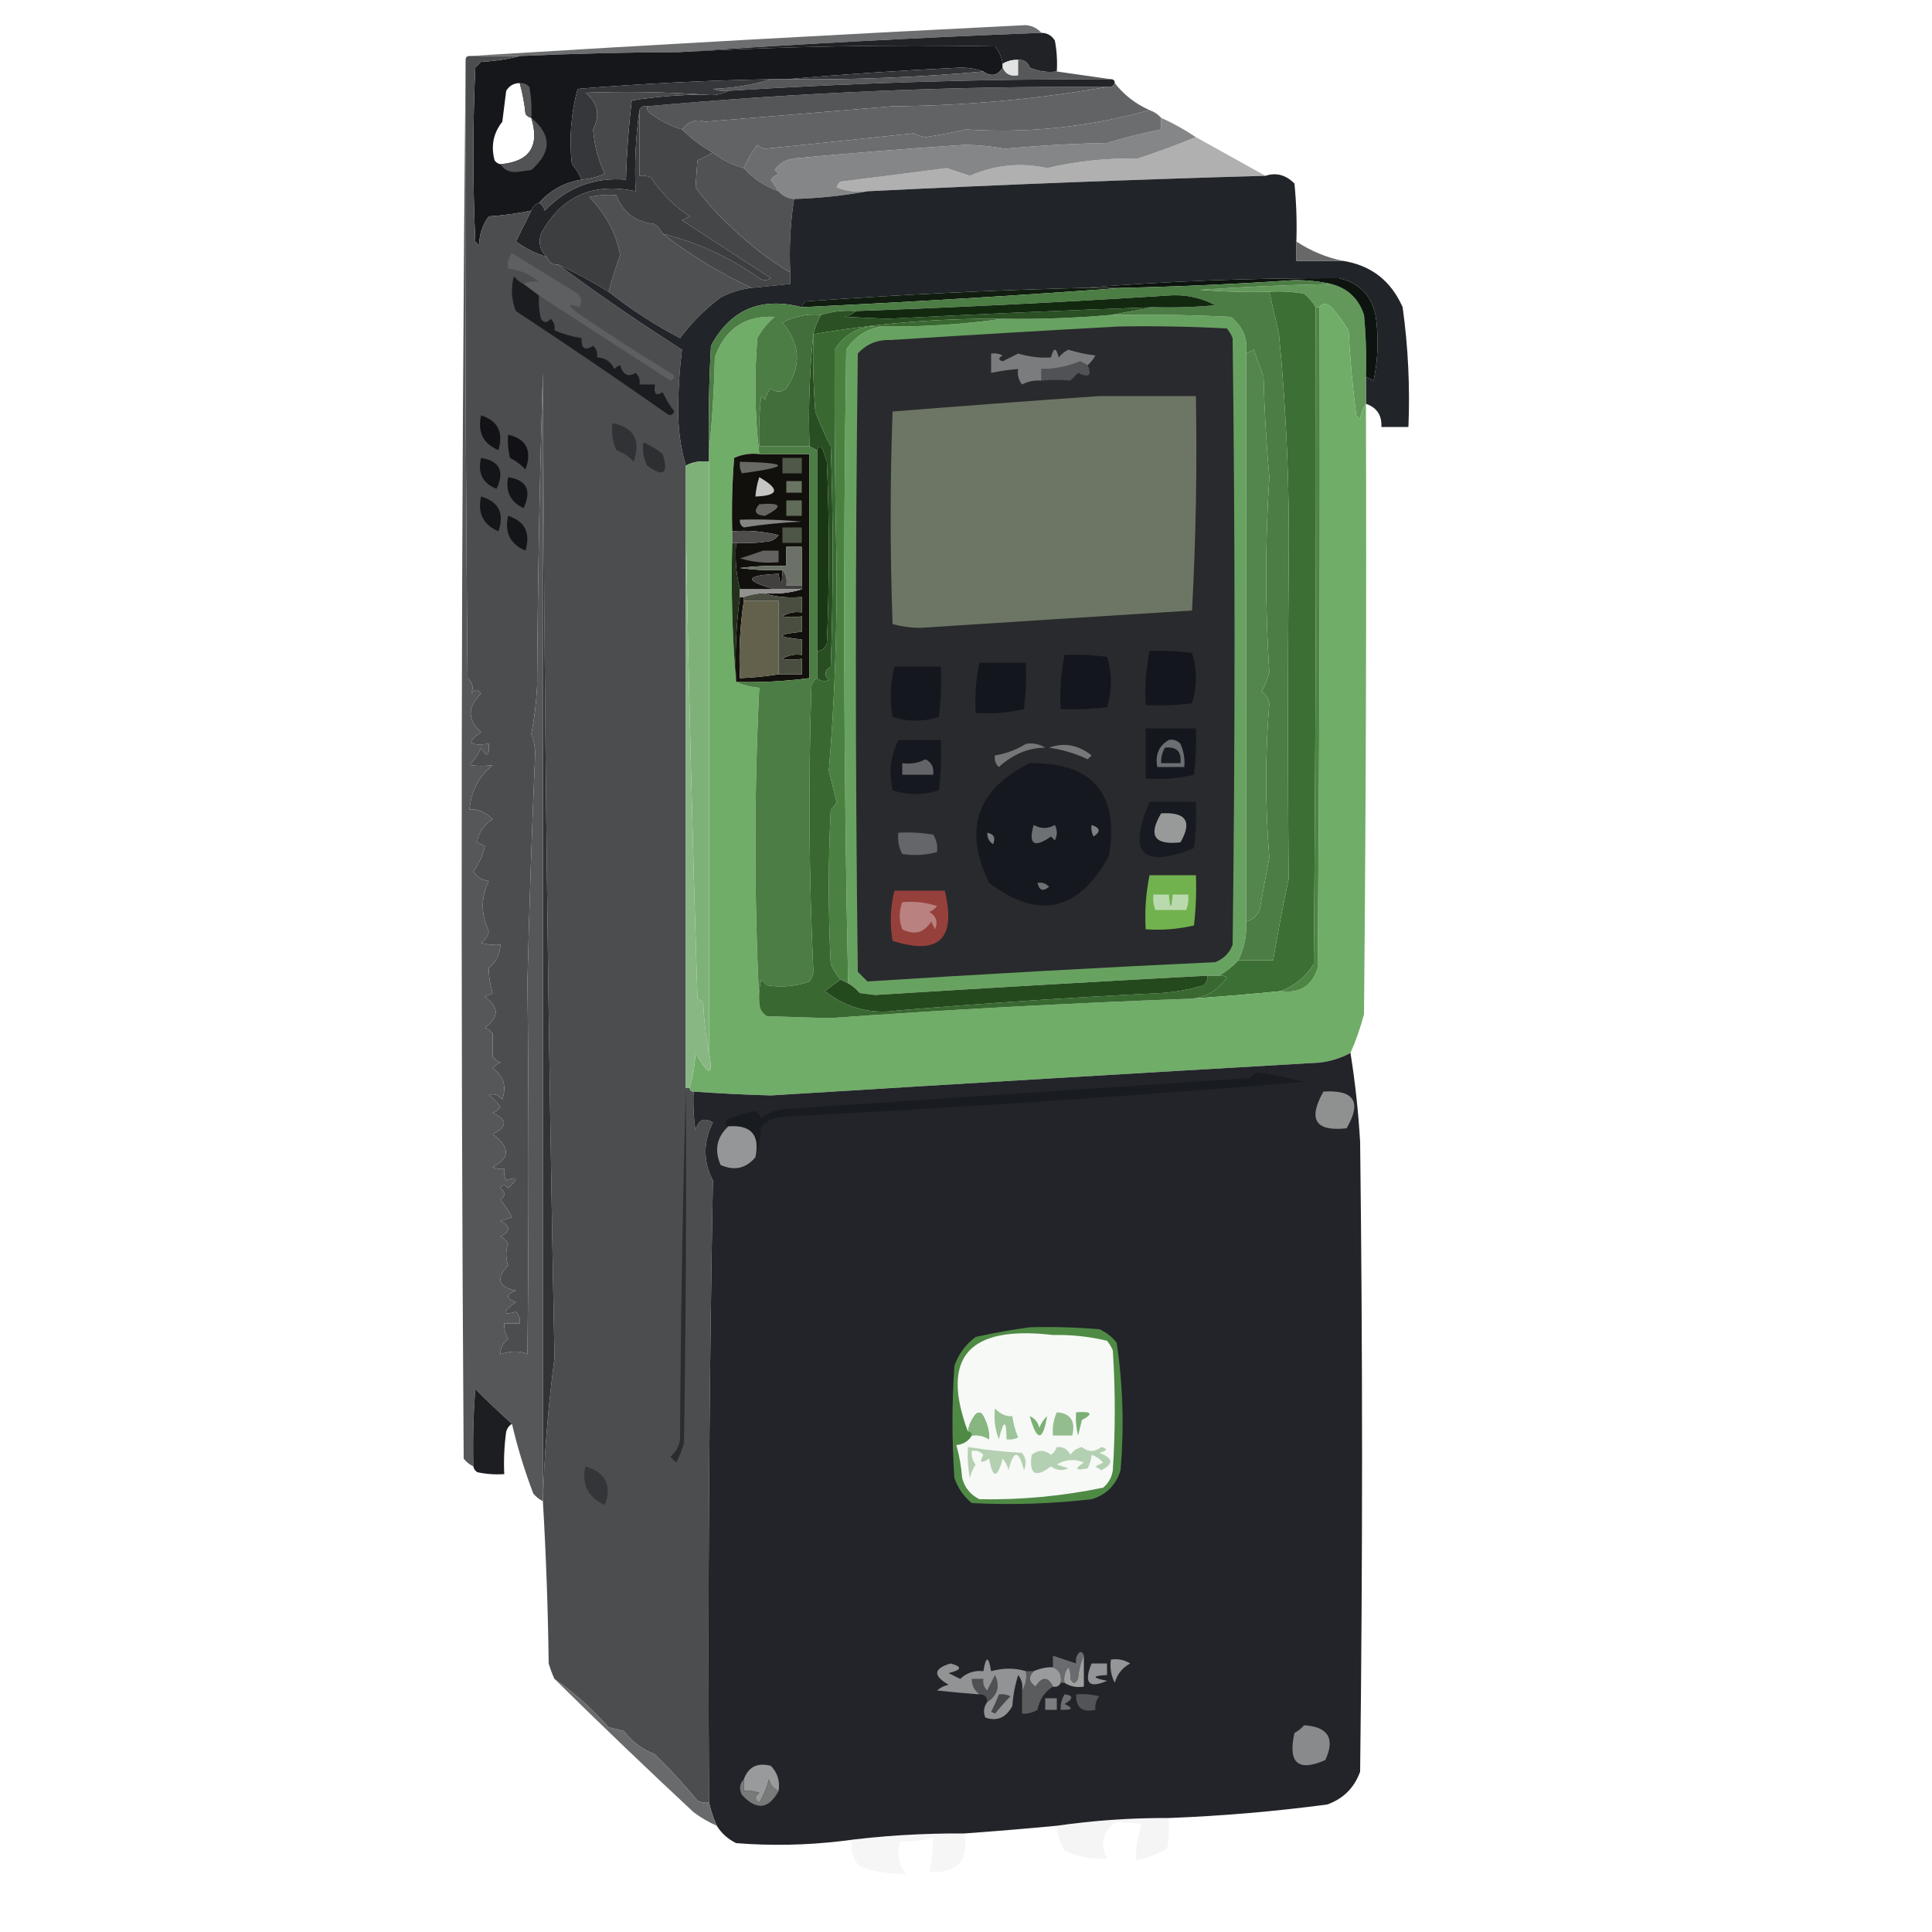 <?xml version="1.0" encoding="UTF-8"?>
<!DOCTYPE svg PUBLIC "-//W3C//DTD SVG 1.1//EN" "http://www.w3.org/Graphics/SVG/1.1/DTD/svg11.dtd">
<svg xmlns="http://www.w3.org/2000/svg" version="1.1" width="500px" height="500px" style="shape-rendering:geometricPrecision; text-rendering:geometricPrecision; image-rendering:optimizeQuality; fill-rule:evenodd; clip-rule:evenodd" xmlns:xlink="http://www.w3.org/1999/xlink">
<g><path style="opacity:0.978" fill="#6a6b6c" d="M 269.5,8.5 C 237.989,9.726 206.656,11.393 175.5,13.5C 161.825,13.552 148.158,13.885 134.5,14.5C 130.167,14.5 125.833,14.5 121.5,14.5C 169.339,11.554 217.339,8.887 265.5,6.5C 267.171,6.668 268.504,7.335 269.5,8.5 Z"/></g>
<g><path style="opacity:1" fill="#212226" d="M 269.5,8.5 C 271.017,8.511 272.184,9.177 273,10.5C 273.497,13.146 273.664,15.813 273.5,18.5C 271.076,18.808 268.743,18.474 266.5,17.5C 265.995,16.081 264.995,15.415 263.5,15.5C 262.041,15.433 260.708,15.766 259.5,16.5C 259.249,14.83 258.582,13.33 257.5,12C 230.147,11.501 202.814,12.001 175.5,13.5C 206.656,11.393 237.989,9.726 269.5,8.5 Z"/></g>
<g><path style="opacity:1" fill="#16171b" d="M 259.5,16.5 C 259.5,16.833 259.5,17.167 259.5,17.5C 258.185,19.599 256.518,19.933 254.5,18.5C 252.696,17.838 250.696,17.505 248.5,17.5C 233.326,18.22 218.326,19.22 203.5,20.5C 202.167,20.5 200.833,20.5 199.5,20.5C 182.8,20.811 166.134,21.644 149.5,23C 147.761,29.368 147.261,35.868 148,42.5C 149.085,43.736 149.918,45.069 150.5,46.5C 146.067,47.215 142.4,49.215 139.5,52.5C 138.5,52.833 137.833,53.5 137.5,54.5C 133.919,55.26 130.252,55.76 126.5,56C 124.879,58.166 124.045,60.666 124,63.5C 123.667,63.167 123.333,62.833 123,62.5C 122.333,47.5 122.333,32.5 123,17.5C 123.5,17 124,16.5 124.5,16C 128.025,15.821 131.359,15.321 134.5,14.5C 148.158,13.885 161.825,13.552 175.5,13.5C 202.814,12.001 230.147,11.501 257.5,12C 258.582,13.33 259.249,14.83 259.5,16.5 Z M 134.5,21.5 C 135.228,24.079 135.728,26.746 136,29.5C 136.383,30.056 136.883,30.389 137.5,30.5C 139.729,37.845 137.062,41.845 129.5,42.5C 128.883,42.389 128.383,42.056 128,41.5C 127.004,37.793 127.67,34.459 130,31.5C 130.333,28.833 130.667,26.167 131,23.5C 131.816,22.177 132.983,21.511 134.5,21.5 Z"/></g>
<g><path style="opacity:1" fill="#e3e3e3" d="M 263.5,15.5 C 263.5,16.833 263.5,18.167 263.5,19.5C 261.517,19.843 260.183,19.177 259.5,17.5C 259.5,17.167 259.5,16.833 259.5,16.5C 260.708,15.766 262.041,15.433 263.5,15.5 Z"/></g>
<g><path style="opacity:1" fill="#333438" d="M 254.5,18.5 C 237.491,20.031 220.491,20.697 203.5,20.5C 218.326,19.22 233.326,18.22 248.5,17.5C 250.696,17.505 252.696,17.838 254.5,18.5 Z"/></g>
<g><path style="opacity:1" fill="#57585a" d="M 263.5,15.5 C 264.995,15.415 265.995,16.081 266.5,17.5C 268.743,18.474 271.076,18.808 273.5,18.5C 278.167,19.167 282.833,19.833 287.5,20.5C 254.465,20.418 221.465,21.418 188.5,23.5C 187.127,23.657 185.793,23.49 184.5,23C 189.747,22.818 194.747,21.984 199.5,20.5C 200.833,20.5 202.167,20.5 203.5,20.5C 220.491,20.697 237.491,20.031 254.5,18.5C 256.518,19.933 258.185,19.599 259.5,17.5C 260.183,19.177 261.517,19.843 263.5,19.5C 263.5,18.167 263.5,16.833 263.5,15.5 Z"/></g>
<g><path style="opacity:1" fill="#555658" d="M 286.5,22.5 C 268.164,25.697 249.664,27.364 231,27.5C 214.864,28.854 198.698,30.187 182.5,31.5C 180.139,30.731 178.139,31.397 176.5,33.5C 173.622,32.63 170.955,31.297 168.5,29.5C 167.702,29.043 167.369,28.376 167.5,27.5C 207.068,23.914 246.735,22.247 286.5,22.5 Z"/></g>
<g><path style="opacity:1" fill="#575757" d="M 134.5,21.5 C 135.496,21.414 136.329,21.748 137,22.5C 137.497,25.146 137.664,27.813 137.5,30.5C 136.883,30.389 136.383,30.056 136,29.5C 135.728,26.746 135.228,24.079 134.5,21.5 Z"/></g>
<g><path style="opacity:1" fill="#222427" d="M 287.5,20.5 C 288.167,20.5 288.5,20.833 288.5,21.5C 288.158,22.338 287.492,22.672 286.5,22.5C 246.735,22.247 207.068,23.914 167.5,27.5C 166.508,27.328 165.842,27.662 165.5,28.5C 164.509,35.313 164.175,42.313 164.5,49.5C 153.425,47.121 145.259,50.788 140,60.5C 139.252,62.84 139.752,64.84 141.5,66.5C 138.616,65.62 135.95,64.287 133.5,62.5C 134.86,59.78 136.193,57.114 137.5,54.5C 137.833,53.5 138.5,52.833 139.5,52.5C 140.222,52.917 140.722,53.584 141,54.5C 146.729,48.495 153.729,45.828 162,46.5C 162.186,39.586 162.686,32.753 163.5,26C 169.796,24.988 176.129,24.488 182.5,24.5C 184.735,24.795 186.735,24.461 188.5,23.5C 221.465,21.418 254.465,20.418 287.5,20.5 Z"/></g>
<g><path style="opacity:1" fill="#626365" d="M 288.5,21.5 C 290.829,24.521 293.829,26.854 297.5,28.5C 281.729,32.893 265.896,34.56 250,33.5C 246.564,34.286 243.064,34.953 239.5,35.5C 238.446,35.32 237.446,34.987 236.5,34.5C 223.68,35.854 210.847,37.187 198,38.5C 197.228,38.355 196.561,38.022 196,37.5C 194.558,39.391 193.391,41.391 192.5,43.5C 189.55,42.692 186.883,41.358 184.5,39.5C 181.527,37.853 178.86,35.853 176.5,33.5C 178.139,31.397 180.139,30.731 182.5,31.5C 198.698,30.187 214.864,28.854 231,27.5C 249.664,27.364 268.164,25.697 286.5,22.5C 287.492,22.672 288.158,22.338 288.5,21.5 Z"/></g>
<g><path style="opacity:1" fill="#36373a" d="M 199.5,20.5 C 194.747,21.984 189.747,22.818 184.5,23C 185.793,23.49 187.127,23.657 188.5,23.5C 186.735,24.461 184.735,24.795 182.5,24.5C 172.29,23.8 161.957,23.633 151.5,24C 154.735,26.633 155.402,29.8 153.5,33.5C 153.801,37.54 154.801,41.373 156.5,45C 154.564,45.813 152.564,46.313 150.5,46.5C 149.918,45.069 149.085,43.736 148,42.5C 147.261,35.868 147.761,29.368 149.5,23C 166.134,21.644 182.8,20.811 199.5,20.5 Z"/></g>
<g><path style="opacity:1" fill="#48494b" d="M 182.5,24.5 C 176.129,24.488 169.796,24.988 163.5,26C 162.686,32.753 162.186,39.586 162,46.5C 153.729,45.828 146.729,48.495 141,54.5C 140.722,53.584 140.222,52.917 139.5,52.5C 142.4,49.215 146.067,47.215 150.5,46.5C 152.564,46.313 154.564,45.813 156.5,45C 154.801,41.373 153.801,37.54 153.5,33.5C 155.402,29.8 154.735,26.633 151.5,24C 161.957,23.633 172.29,23.8 182.5,24.5 Z"/></g>
<g><path style="opacity:0.986" fill="#6b6c6e" d="M 297.5,28.5 C 298.71,28.932 299.71,29.599 300.5,30.5C 300.5,31.5 300.5,32.5 300.5,33.5C 295.737,34.461 291.071,35.627 286.5,37C 277.589,37.181 268.755,37.681 260,38.5C 256.584,37.852 253.084,37.518 249.5,37.5C 234.818,38.456 220.151,39.623 205.5,41C 203.382,41.26 201.716,42.26 200.5,44C 200.833,44.333 201.167,44.667 201.5,45C 200.692,45.308 200.025,45.808 199.5,46.5C 200.193,47.518 200.859,48.518 201.5,49.5C 197.975,48.241 194.975,46.241 192.5,43.5C 193.391,41.391 194.558,39.391 196,37.5C 196.561,38.022 197.228,38.355 198,38.5C 210.847,37.187 223.68,35.854 236.5,34.5C 237.446,34.987 238.446,35.32 239.5,35.5C 243.064,34.953 246.564,34.286 250,33.5C 265.896,34.56 281.729,32.893 297.5,28.5 Z"/></g>
<g><path style="opacity:0.869" fill="#737476" d="M 300.5,30.5 C 303.634,31.901 306.634,33.568 309.5,35.5C 304.638,37.481 299.638,39.315 294.5,41C 286.399,40.882 278.566,41.716 271,43.5C 264.145,42.002 257.479,42.669 251,45.5C 249,44.833 247,44.167 245,43.5C 235.89,44.701 226.723,45.868 217.5,47C 217.043,47.414 216.709,47.914 216.5,48.5C 219.086,49.48 221.753,49.813 224.5,49.5C 218.359,50.636 212.026,51.303 205.5,51.5C 203.847,51.34 202.514,50.674 201.5,49.5C 200.859,48.518 200.193,47.518 199.5,46.5C 200.025,45.808 200.692,45.308 201.5,45C 201.167,44.667 200.833,44.333 200.5,44C 201.716,42.26 203.382,41.26 205.5,41C 220.151,39.623 234.818,38.456 249.5,37.5C 253.084,37.518 256.584,37.852 260,38.5C 268.755,37.681 277.589,37.181 286.5,37C 291.071,35.627 295.737,34.461 300.5,33.5C 300.5,32.5 300.5,31.5 300.5,30.5 Z"/></g>
<g><path style="opacity:1" fill="#454648" d="M 167.5,27.5 C 167.369,28.376 167.702,29.043 168.5,29.5C 170.955,31.297 173.622,32.63 176.5,33.5C 178.86,35.853 181.527,37.853 184.5,39.5C 183.282,40.161 181.949,40.828 180.5,41.5C 180.333,43.833 180.167,46.167 180,48.5C 182.797,52.299 185.964,55.799 189.5,59C 194.11,63.456 199.11,67.29 204.5,70.5C 204.5,71.5 204.5,72.5 204.5,73.5C 201.167,73.833 197.833,74.167 194.5,74.5C 186.36,70.71 178.693,66.044 171.5,60.5C 180.399,62.687 188.732,66.52 196.5,72C 197.5,72.667 198.5,72.667 199.5,72C 191.833,67 184.167,62 176.5,57C 177.167,56.667 177.833,56.333 178.5,56C 174.5,53.333 171.167,50 168.5,46C 167.552,45.517 166.552,45.35 165.5,45.5C 165.5,39.833 165.5,34.167 165.5,28.5C 165.842,27.662 166.508,27.328 167.5,27.5 Z"/></g>
<g><path style="opacity:0.606" fill="#7d7e7f" d="M 309.5,35.5 C 315.567,38.863 321.567,42.197 327.5,45.5C 293.152,46.467 258.818,47.801 224.5,49.5C 221.753,49.813 219.086,49.48 216.5,48.5C 216.709,47.914 217.043,47.414 217.5,47C 226.723,45.868 235.89,44.701 245,43.5C 247,44.167 249,44.833 251,45.5C 257.479,42.669 264.145,42.002 271,43.5C 278.566,41.716 286.399,40.882 294.5,41C 299.638,39.315 304.638,37.481 309.5,35.5 Z"/></g>
<g><path style="opacity:1" fill="#525354" d="M 137.5,30.5 C 142.807,34.876 142.807,39.376 137.5,44C 136.333,44.167 135.167,44.333 134,44.5C 131.992,44.693 130.492,44.026 129.5,42.5C 137.062,41.845 139.729,37.845 137.5,30.5 Z"/></g>
<g><path style="opacity:1" fill="#515254" d="M 184.5,39.5 C 186.883,41.358 189.55,42.692 192.5,43.5C 194.975,46.241 197.975,48.241 201.5,49.5C 202.514,50.674 203.847,51.34 205.5,51.5C 204.542,57.744 204.209,64.077 204.5,70.5C 199.11,67.29 194.11,63.456 189.5,59C 185.964,55.799 182.797,52.299 180,48.5C 180.167,46.167 180.333,43.833 180.5,41.5C 181.949,40.828 183.282,40.161 184.5,39.5 Z"/></g>
<g><path style="opacity:1" fill="#4f5052" d="M 171.5,60.5 C 178.693,66.044 186.36,70.71 194.5,74.5C 191.689,74.826 189.022,75.659 186.5,77C 182.426,80.035 178.926,83.535 176,87.5C 169.399,84.046 163.232,80.046 157.5,75.5C 158.379,72.255 159.379,69.089 160.5,66C 159.519,60.533 156.852,55.533 152.5,51C 154.81,50.503 157.143,50.337 159.5,50.5C 161.173,54.984 164.506,57.484 169.5,58C 170.381,58.708 171.047,59.542 171.5,60.5 Z"/></g>
<g><path style="opacity:1" fill="#3d3e40" d="M 165.5,28.5 C 165.5,34.167 165.5,39.833 165.5,45.5C 166.552,45.35 167.552,45.517 168.5,46C 171.167,50 174.5,53.333 178.5,56C 177.833,56.333 177.167,56.667 176.5,57C 184.167,62 191.833,67 199.5,72C 198.5,72.667 197.5,72.667 196.5,72C 188.732,66.52 180.399,62.687 171.5,60.5C 171.047,59.542 170.381,58.708 169.5,58C 164.506,57.484 161.173,54.984 159.5,50.5C 157.143,50.337 154.81,50.503 152.5,51C 156.852,55.533 159.519,60.533 160.5,66C 159.379,69.089 158.379,72.255 157.5,75.5C 153.326,72.912 148.993,70.579 144.5,68.5C 142.973,68.573 141.973,67.906 141.5,66.5C 139.752,64.84 139.252,62.84 140,60.5C 145.259,50.788 153.425,47.121 164.5,49.5C 164.175,42.313 164.509,35.313 165.5,28.5 Z"/></g>
<g><path style="opacity:1" fill="#4c4d4f" d="M 121.5,14.5 C 125.833,14.5 130.167,14.5 134.5,14.5C 131.359,15.321 128.025,15.821 124.5,16C 124,16.5 123.5,17 123,17.5C 122.333,32.5 122.333,47.5 123,62.5C 123.333,62.833 123.667,63.167 124,63.5C 124.045,60.666 124.879,58.166 126.5,56C 130.252,55.76 133.919,55.26 137.5,54.5C 136.193,57.114 134.86,59.78 133.5,62.5C 135.95,64.287 138.616,65.62 141.5,66.5C 141.973,67.906 142.973,68.573 144.5,68.5C 154.851,76.165 165.517,83.499 176.5,90.5C 175.857,95.618 175.524,100.784 175.5,106C 175.506,111.216 176.173,116.049 177.5,120.5C 177.5,126.167 177.5,131.833 177.5,137.5C 177.5,185.5 177.5,233.5 177.5,281.5C 177.833,281.5 178.167,281.5 178.5,281.5C 178.5,282.167 178.833,282.5 179.5,282.5C 179.335,285.85 179.502,289.183 180,292.5C 180.718,289.766 182.218,289.1 184.5,290.5C 181.946,295.548 181.946,300.548 184.5,305.5C 183.504,359.125 183.171,412.791 183.5,466.5C 182.448,466.649 181.448,466.483 180.5,466C 177.076,461.852 173.409,457.852 169.5,454C 166.29,452.799 163.623,450.799 161.5,448C 160.167,447.667 158.833,447.333 157.5,447C 153.24,442.232 148.573,438.066 143.5,434.5C 142.91,433.234 142.41,431.901 142,430.5C 141.816,416.425 141.316,402.425 140.5,388.5C 140.872,376.164 141.872,363.83 143.5,351.5C 141.839,266.476 140.839,181.476 140.5,96.5C 139.668,123.33 139.168,150.33 139,177.5C 138.8,181.753 138.3,185.92 137.5,190C 138.122,191.569 138.456,193.236 138.5,195C 137.646,214.656 136.979,234.322 136.5,254C 136.862,286.066 136.862,318.232 136.5,350.5C 134.659,349.545 132.326,349.545 129.5,350.5C 129.48,348.857 130.147,347.524 131.5,346.5C 130.754,345.264 130.421,343.93 130.5,342.5C 131.833,342.5 133.167,342.5 134.5,342.5C 134.719,341.325 134.386,340.325 133.5,339.5C 129.892,340.451 129.892,339.618 133.5,337C 130.833,336 130.833,335 133.5,334C 128.952,333.065 128.285,330.899 131.5,327.5C 130.837,325.51 130.837,323.677 131.5,322C 131.095,321.055 130.428,320.388 129.5,320C 132.167,318.667 132.167,317.333 129.5,316C 130.5,315.667 131.5,315.333 132.5,315C 131.624,313.414 130.624,311.914 129.5,310.5C 130.833,309.5 130.833,308.5 129.5,307.5C 129.938,306.494 130.604,306.494 131.5,307.5C 134.222,305.044 134.056,304.377 131,305.5C 130.517,304.552 130.351,303.552 130.5,302.5C 129.448,302.649 128.448,302.483 127.5,302C 132.087,299.743 132.087,296.91 127.5,293.5C 131.378,291.599 131.378,289.766 127.5,288C 128.308,287.692 128.975,287.192 129.5,286.5C 128.737,285.281 127.737,284.281 126.5,283.5C 127.587,282.895 128.754,283.228 130,284.5C 131.168,281.107 130.334,278.441 127.5,276.5C 128.025,275.808 128.692,275.308 129.5,275C 128.692,274.692 128.025,274.192 127.5,273.5C 127.5,271.5 127.5,269.5 127.5,267.5C 126.975,266.808 126.308,266.308 125.5,266C 129.212,263.273 129.212,260.607 125.5,258C 126.167,257.667 126.833,257.333 127.5,257C 126.813,254.768 126.479,252.602 126.5,250.5C 128.415,248.929 129.415,246.929 129.5,244.5C 127.801,244.66 126.134,244.494 124.5,244C 125.578,243.326 126.245,242.326 126.5,241C 124.424,236.547 124.424,232.214 126.5,228C 124.714,227.804 123.381,226.971 122.5,225.5C 123.953,223.533 124.953,221.367 125.5,219C 124.833,218.667 124.167,218.333 123.5,218C 123.725,215.681 125.058,213.681 127.5,212C 125.61,210.127 123.61,209.294 121.5,209.5C 121.894,204.808 123.894,200.975 127.5,198C 125.557,198.305 123.557,198.305 121.5,198C 122.772,196.693 123.772,195.193 124.5,193.5C 126.005,196.131 126.671,195.797 126.5,192.5C 121.281,193.093 120.614,192.093 124.5,189.5C 120.936,186.307 120.936,182.974 124.5,179.5C 123.726,178.289 122.893,178.289 122,179.5C 122.617,177.905 122.284,176.572 121,175.5C 120.5,122.168 120.333,68.834 120.5,15.5C 120.5,14.833 120.833,14.5 121.5,14.5 Z"/></g>
<g><path style="opacity:1" fill="#212428" d="M 335.5,62.5 C 335.5,64.167 335.5,65.833 335.5,67.5C 339.5,67.5 343.5,67.5 347.5,67.5C 354.814,68.639 359.981,72.639 363,79.5C 364.426,89.754 364.926,100.088 364.5,110.5C 362.167,110.5 359.833,110.5 357.5,110.5C 357.653,107.465 356.32,105.465 353.5,104.5C 353.5,102.167 353.5,99.833 353.5,97.5C 354.15,97.804 354.817,98.137 355.5,98.5C 356.663,92.862 356.83,87.196 356,81.5C 354.833,76.333 351.667,73.167 346.5,72C 324.318,71.92 302.318,72.754 280.5,74.5C 256.473,75.103 232.473,76.269 208.5,78C 207.944,78.383 207.611,78.883 207.5,79.5C 196.882,76.77 189.048,80.104 184,89.5C 183.5,98.494 183.334,107.494 183.5,116.5C 183.5,117.5 183.5,118.5 183.5,119.5C 181.265,119.205 179.265,119.539 177.5,120.5C 176.173,116.049 175.506,111.216 175.5,106C 175.524,100.784 175.857,95.618 176.5,90.5C 165.517,83.499 154.851,76.165 144.5,68.5C 148.993,70.579 153.326,72.912 157.5,75.5C 163.232,80.046 169.399,84.046 176,87.5C 178.926,83.535 182.426,80.035 186.5,77C 189.022,75.659 191.689,74.826 194.5,74.5C 197.833,74.167 201.167,73.833 204.5,73.5C 204.5,72.5 204.5,71.5 204.5,70.5C 204.209,64.077 204.542,57.744 205.5,51.5C 212.026,51.303 218.359,50.636 224.5,49.5C 258.818,47.801 293.152,46.467 327.5,45.5C 330.277,44.584 332.777,45.251 335,47.5C 335.499,52.489 335.666,57.489 335.5,62.5 Z"/></g>
<g><path style="opacity:1" fill="#686869" d="M 335.5,62.5 C 339.241,64.964 343.241,66.631 347.5,67.5C 343.5,67.5 339.5,67.5 335.5,67.5C 335.5,65.833 335.5,64.167 335.5,62.5 Z"/></g>
<g><path style="opacity:1" fill="#62995a" d="M 344.5,73.5 C 348.754,74.585 351.587,77.252 353,81.5C 353.499,86.823 353.666,92.156 353.5,97.5C 353.5,99.833 353.5,102.167 353.5,104.5C 352.71,105.609 352.21,106.942 352,108.5C 351.667,108.167 351.333,107.833 351,107.5C 350.05,100.193 349.383,92.86 349,85.5C 347.692,83.359 346.192,81.359 344.5,79.5C 343.313,78.347 342.313,78.347 341.5,79.5C 341.167,79.5 340.833,79.5 340.5,79.5C 339.71,78.206 338.71,77.039 337.5,76C 334.518,75.502 331.518,75.335 328.5,75.5C 322.491,75.666 316.491,75.499 310.5,75C 321.825,74.241 333.158,73.741 344.5,73.5 Z"/></g>
<g><path style="opacity:1" fill="#0d140f" d="M 353.5,97.5 C 353.666,92.156 353.499,86.823 353,81.5C 351.587,77.252 348.754,74.585 344.5,73.5C 341.518,72.835 338.352,72.502 335,72.5C 320.179,73.499 305.345,74.166 290.5,74.5C 287.167,74.5 283.833,74.5 280.5,74.5C 302.318,72.754 324.318,71.92 346.5,72C 351.667,73.167 354.833,76.333 356,81.5C 356.83,87.196 356.663,92.862 355.5,98.5C 354.817,98.137 354.15,97.804 353.5,97.5 Z"/></g>
<g><path style="opacity:1" fill="#111d10" d="M 280.5,74.5 C 283.833,74.5 287.167,74.5 290.5,74.5C 263.004,76.521 235.337,78.188 207.5,79.5C 207.611,78.883 207.944,78.383 208.5,78C 232.473,76.269 256.473,75.103 280.5,74.5 Z"/></g>
<g><path style="opacity:1" fill="#3c6f33" d="M 328.5,75.5 C 331.518,75.335 334.518,75.502 337.5,76C 338.71,77.039 339.71,78.206 340.5,79.5C 340.667,136.168 340.5,192.834 340,249.5C 337.847,252.834 335.014,255.168 331.5,256.5C 323.512,257.299 315.512,257.965 307.5,258.5C 311.693,258.39 315.026,256.556 317.5,253C 316.906,252.536 316.239,252.369 315.5,252.5C 317.349,251.407 319.016,250.074 320.5,248.5C 323.5,248.5 326.5,248.5 329.5,248.5C 330.671,241.481 332.004,234.481 333.5,227.5C 333.249,201.121 333.249,174.288 333.5,147C 333.78,126.783 332.947,106.616 331,86.5C 330.148,82.811 329.315,79.144 328.5,75.5 Z"/></g>
<g><path style="opacity:1" fill="#5e5f61" d="M 139.5,76.5 C 138.167,75.5 136.833,74.5 135.5,73.5C 136.648,72.836 137.981,72.669 139.5,73C 137.182,71.007 134.516,69.841 131.5,69.5C 131.238,68.022 131.571,66.689 132.5,65.5C 138.167,69 143.833,72.5 149.5,76C 150.517,77.049 150.684,78.216 150,79.5C 146.89,78.327 146.723,78.827 149.5,81C 157.365,86.364 165.365,91.53 173.5,96.5C 174.833,97.167 174.833,97.833 173.5,98.5C 162.138,91.156 150.805,83.823 139.5,76.5 Z"/></g>
<g><path style="opacity:1" fill="#1b1c1f" d="M 135.5,73.5 C 136.833,74.5 138.167,75.5 139.5,76.5C 139.338,78.527 139.505,80.527 140,82.5C 140.741,83.641 141.575,83.641 142.5,82.5C 143.386,83.325 143.719,84.325 143.5,85.5C 145.737,86.449 148.071,87.116 150.5,87.5C 150.38,90.205 151.38,90.871 153.5,89.5C 154.386,90.325 154.719,91.325 154.5,92.5C 156.592,92.561 158.092,93.561 159,95.5C 159.414,95.043 159.914,94.709 160.5,94.5C 161.2,97.015 162.533,97.682 164.5,96.5C 165.386,97.325 165.719,98.325 165.5,99.5C 166.833,99.5 168.167,99.5 169.5,99.5C 169.119,101.942 169.786,102.609 171.5,101.5C 172.316,103.287 173.316,104.954 174.5,106.5C 173.998,107.521 173.332,107.688 172.5,107C 159.637,97.971 146.637,89.138 133.5,80.5C 132.345,77.554 132.179,74.554 133,71.5C 133.708,72.38 134.542,73.047 135.5,73.5 Z"/></g>
<g><path style="opacity:1" fill="#313235" d="M 158.5,109.5 C 164.092,110.625 165.926,113.958 164,119.5C 162.758,118.128 161.258,117.128 159.5,116.5C 158.526,114.257 158.192,111.924 158.5,109.5 Z"/></g>
<g><path style="opacity:1" fill="#2e2f32" d="M 166.5,114.5 C 168.305,115.237 169.971,116.237 171.5,117.5C 173.077,122.588 171.744,123.588 167.5,120.5C 166.534,118.604 166.201,116.604 166.5,114.5 Z"/></g>
<g><path style="opacity:1" fill="#70ad68" d="M 353.5,104.5 C 353.667,157.168 353.5,209.834 353,262.5C 352.078,265.991 350.911,269.325 349.5,272.5C 347.047,273.817 344.38,274.65 341.5,275C 294.157,277.736 246.823,280.569 199.5,283.5C 192.819,283.32 186.153,282.987 179.5,282.5C 178.833,282.5 178.5,282.167 178.5,281.5C 179.319,278.695 179.819,275.695 180,272.5C 183.488,278.641 184.655,278.641 183.5,272.5C 183.5,221.5 183.5,170.5 183.5,119.5C 183.5,118.5 183.5,117.5 183.5,116.5C 184.329,108.677 184.829,100.677 185,92.5C 187.623,85.114 192.79,81.614 200.5,82C 198.622,83.543 197.122,85.376 196,87.5C 195.193,97.577 195.36,107.577 196.5,117.5C 194.208,117.244 192.041,117.577 190,118.5C 189.5,124.825 189.334,131.158 189.5,137.5C 189.5,138.5 189.5,139.5 189.5,140.5C 189.172,152.678 189.505,164.678 190.5,176.5C 192.292,177.309 194.292,177.809 196.5,178C 195.168,205.264 195.168,232.431 196.5,259.5C 196.511,261.017 197.177,262.184 198.5,263C 203.833,263.167 209.167,263.333 214.5,263.5C 245.449,261.295 276.449,259.628 307.5,258.5C 315.512,257.965 323.512,257.299 331.5,256.5C 336.385,257.144 339.552,255.144 341,250.5C 341.5,193.501 341.667,136.501 341.5,79.5C 342.313,78.347 343.313,78.347 344.5,79.5C 346.192,81.359 347.692,83.359 349,85.5C 349.383,92.86 350.05,100.193 351,107.5C 351.333,107.833 351.667,108.167 352,108.5C 352.21,106.942 352.71,105.609 353.5,104.5 Z"/></g>
<g><path style="opacity:1" fill="#12100c" d="M 196.5,117.5 C 200.833,117.5 205.167,117.5 209.5,117.5C 209.5,136.833 209.5,156.167 209.5,175.5C 203.203,176.32 196.869,176.653 190.5,176.5C 190.175,168.981 190.508,161.648 191.5,154.5C 191.833,154.5 192.167,154.5 192.5,154.5C 192.5,154.833 192.5,155.167 192.5,155.5C 191.509,161.979 191.176,168.646 191.5,175.5C 194.86,175.384 198.193,175.051 201.5,174.5C 203.5,174.5 205.5,174.5 207.5,174.5C 207.5,173.167 207.5,171.833 207.5,170.5C 205.554,170.807 203.887,170.807 202.5,170.5C 204.045,169.548 205.712,169.215 207.5,169.5C 207.5,168.167 207.5,166.833 207.5,165.5C 200.833,164.833 200.833,164.167 207.5,163.5C 207.5,162.167 207.5,160.833 207.5,159.5C 205.554,159.807 203.887,159.807 202.5,159.5C 204.045,158.548 205.712,158.215 207.5,158.5C 207.5,157.167 207.5,155.833 207.5,154.5C 203.958,154.813 200.625,154.479 197.5,153.5C 201.042,153.813 204.375,153.479 207.5,152.5C 207.5,152.167 207.5,151.833 207.5,151.5C 207.5,148.167 207.5,144.833 207.5,141.5C 206.167,141.5 204.833,141.5 203.5,141.5C 203.5,143.167 203.5,144.833 203.5,146.5C 199.486,146.334 195.486,146.501 191.5,147C 195.152,147.499 198.818,147.665 202.5,147.5C 202.378,151.838 202.045,152.172 201.5,148.5C 192.719,148.902 192.385,150.236 200.5,152.5C 197.5,152.5 194.5,152.5 191.5,152.5C 190.517,148.702 190.183,144.702 190.5,140.5C 193.518,140.665 196.518,140.498 199.5,140C 200.308,139.692 200.975,139.192 201.5,138.5C 197.555,137.509 193.555,137.176 189.5,137.5C 189.334,131.158 189.5,124.825 190,118.5C 192.041,117.577 194.208,117.244 196.5,117.5 Z"/></g>
<g><path style="opacity:1" fill="#505849" d="M 202.5,118.5 C 204.167,118.5 205.833,118.5 207.5,118.5C 207.5,119.833 207.5,121.167 207.5,122.5C 205.833,122.5 204.167,122.5 202.5,122.5C 202.5,121.167 202.5,119.833 202.5,118.5 Z"/></g>
<g><path style="opacity:1" fill="#686865" d="M 191.5,119.5 C 204.498,119.783 204.665,120.783 192,122.5C 191.517,121.552 191.351,120.552 191.5,119.5 Z"/></g>
<g><path style="opacity:1" fill="#6a7462" d="M 203.5,124.5 C 204.833,124.5 206.167,124.5 207.5,124.5C 207.5,125.5 207.5,126.5 207.5,127.5C 206.167,127.5 204.833,127.5 203.5,127.5C 203.5,126.5 203.5,125.5 203.5,124.5 Z"/></g>
<g><path style="opacity:1" fill="#7eb178" d="M 183.5,119.5 C 183.5,170.5 183.5,221.5 183.5,272.5C 182.675,268.353 182.175,264.019 182,259.5C 181.586,259.043 181.086,258.709 180.5,258.5C 179.228,218.011 178.228,177.678 177.5,137.5C 177.5,131.833 177.5,126.167 177.5,120.5C 179.265,119.539 181.265,119.205 183.5,119.5 Z"/></g>
<g><path style="opacity:1" fill="#c6c6c5" d="M 196.5,123.5 C 201.915,126.607 201.582,128.274 195.5,128.5C 195.629,126.784 195.962,125.117 196.5,123.5 Z"/></g>
<g><path style="opacity:1" fill="#616b59" d="M 203.5,129.5 C 204.833,129.5 206.167,129.5 207.5,129.5C 207.5,130.833 207.5,132.167 207.5,133.5C 206.167,133.5 204.833,133.5 203.5,133.5C 203.5,132.167 203.5,130.833 203.5,129.5 Z"/></g>
<g><path style="opacity:1" fill="#666562" d="M 196.5,130.5 C 202.29,130.024 202.79,131.024 198,133.5C 195.422,133.318 194.922,132.318 196.5,130.5 Z"/></g>
<g><path style="opacity:1" fill="#858584" d="M 191.5,134.5 C 196.844,134.334 202.177,134.501 207.5,135C 202.447,135.217 197.447,135.717 192.5,136.5C 191.702,136.043 191.369,135.376 191.5,134.5 Z"/></g>
<g><path style="opacity:1" fill="#4e4d4b" d="M 189.5,137.5 C 193.555,137.176 197.555,137.509 201.5,138.5C 200.975,139.192 200.308,139.692 199.5,140C 196.518,140.498 193.518,140.665 190.5,140.5C 190.167,140.5 189.833,140.5 189.5,140.5C 189.5,139.5 189.5,138.5 189.5,137.5 Z"/></g>
<g><path style="opacity:1" fill="#4e5747" d="M 202.5,136.5 C 204.167,136.5 205.833,136.5 207.5,136.5C 207.5,137.833 207.5,139.167 207.5,140.5C 205.833,140.5 204.167,140.5 202.5,140.5C 202.5,139.167 202.5,137.833 202.5,136.5 Z"/></g>
<g><path style="opacity:1" fill="#22311c" d="M 189.5,140.5 C 189.833,140.5 190.167,140.5 190.5,140.5C 190.183,144.702 190.517,148.702 191.5,152.5C 191.5,153.167 191.5,153.833 191.5,154.5C 190.508,161.648 190.175,168.981 190.5,176.5C 189.505,164.678 189.172,152.678 189.5,140.5 Z"/></g>
<g><path style="opacity:1" fill="#646260" d="M 197.5,142.5 C 198.833,142.5 200.167,142.5 201.5,142.5C 201.5,143.5 201.5,144.5 201.5,145.5C 198.102,145.82 194.768,145.487 191.5,144.5C 193.631,143.831 195.631,143.165 197.5,142.5 Z"/></g>
<g><path style="opacity:1" fill="#6b7166" d="M 207.5,151.5 C 206.167,151.5 204.833,151.5 203.5,151.5C 203.768,149.901 203.434,148.568 202.5,147.5C 198.818,147.665 195.152,147.499 191.5,147C 195.486,146.501 199.486,146.334 203.5,146.5C 203.5,144.833 203.5,143.167 203.5,141.5C 204.833,141.5 206.167,141.5 207.5,141.5C 207.5,144.833 207.5,148.167 207.5,151.5 Z"/></g>
<g><path style="opacity:1" fill="#41403e" d="M 202.5,147.5 C 203.434,148.568 203.768,149.901 203.5,151.5C 204.833,151.5 206.167,151.5 207.5,151.5C 207.5,151.833 207.5,152.167 207.5,152.5C 205.167,152.5 202.833,152.5 200.5,152.5C 192.385,150.236 192.719,148.902 201.5,148.5C 202.045,152.172 202.378,151.838 202.5,147.5 Z"/></g>
<g><path style="opacity:1" fill="#929291" d="M 191.5,152.5 C 194.5,152.5 197.5,152.5 200.5,152.5C 202.833,152.5 205.167,152.5 207.5,152.5C 204.375,153.479 201.042,153.813 197.5,153.5C 195.784,153.629 194.117,153.962 192.5,154.5C 192.167,154.5 191.833,154.5 191.5,154.5C 191.5,153.833 191.5,153.167 191.5,152.5 Z"/></g>
<g><path style="opacity:1" fill="#63604c" d="M 192.5,155.5 C 195.5,155.5 198.5,155.5 201.5,155.5C 201.5,161.833 201.5,168.167 201.5,174.5C 198.193,175.051 194.86,175.384 191.5,175.5C 191.176,168.646 191.509,161.979 192.5,155.5 Z"/></g>
<g><path style="opacity:1" fill="#68a261" d="M 287.5,81.5 C 297.839,81.334 308.172,81.5 318.5,82C 321.62,84.408 322.953,87.574 322.5,91.5C 322.5,140.5 322.5,189.5 322.5,238.5C 322.689,242.037 322.023,245.37 320.5,248.5C 319.016,250.074 317.349,251.407 315.5,252.5C 314.5,252.5 313.5,252.5 312.5,252.5C 283.827,254.034 255.161,255.701 226.5,257.5C 225.167,257.333 223.833,257.167 222.5,257C 221.627,255.955 220.627,255.122 219.5,254.5C 218.342,199.874 218.175,145.208 219,90.5C 221.333,86.969 224.499,84.969 228.5,84.5C 239.034,84.607 249.367,83.94 259.5,82.5C 268.857,82.65 278.191,82.317 287.5,81.5 Z"/></g>
<g><path style="opacity:1" fill="#292a2d" d="M 289.5,84.5 C 298.839,84.334 308.173,84.5 317.5,85C 318.126,85.75 318.626,86.584 319,87.5C 319.667,139.833 319.667,192.167 319,244.5C 318.167,246.667 316.667,248.167 314.5,249C 284.457,250.42 254.457,252.086 224.5,254C 223.667,253.167 222.833,252.333 222,251.5C 221.333,198.167 221.333,144.833 222,91.5C 224.228,89.032 227.062,87.865 230.5,88C 250.319,86.725 269.986,85.559 289.5,84.5 Z"/></g>
<g><path style="opacity:1" fill="#4a4e40" d="M 197.5,153.5 C 200.625,154.479 203.958,154.813 207.5,154.5C 207.5,155.833 207.5,157.167 207.5,158.5C 205.712,158.215 204.045,158.548 202.5,159.5C 203.887,159.807 205.554,159.807 207.5,159.5C 207.5,160.833 207.5,162.167 207.5,163.5C 200.833,164.167 200.833,164.833 207.5,165.5C 207.5,166.833 207.5,168.167 207.5,169.5C 205.712,169.215 204.045,169.548 202.5,170.5C 203.887,170.807 205.554,170.807 207.5,170.5C 207.5,171.833 207.5,173.167 207.5,174.5C 205.5,174.5 203.5,174.5 201.5,174.5C 201.5,168.167 201.5,161.833 201.5,155.5C 198.5,155.5 195.5,155.5 192.5,155.5C 192.5,155.167 192.5,154.833 192.5,154.5C 194.117,153.962 195.784,153.629 197.5,153.5 Z"/></g>
<g><path style="opacity:1" fill="#4c7d44" d="M 344.5,73.5 C 333.158,73.741 321.825,74.241 310.5,75C 316.491,75.499 322.491,75.666 328.5,75.5C 329.315,79.144 330.148,82.811 331,86.5C 332.947,106.616 333.78,126.783 333.5,147C 333.249,174.288 333.249,201.121 333.5,227.5C 332.004,234.481 330.671,241.481 329.5,248.5C 326.5,248.5 323.5,248.5 320.5,248.5C 322.023,245.37 322.689,242.037 322.5,238.5C 324.113,238.056 325.28,237.056 326,235.5C 326.796,230.948 327.629,226.448 328.5,222C 327.417,208.542 327.417,195.208 328.5,182C 328.245,180.674 327.578,179.674 326.5,179C 327.358,177.43 328.025,175.763 328.5,174C 327.412,157.386 327.412,140.553 328.5,123.5C 327.723,114.861 327.223,106.195 327,97.5C 326.105,95.195 325.271,92.862 324.5,90.5C 323.817,90.863 323.15,91.196 322.5,91.5C 322.953,87.574 321.62,84.408 318.5,82C 308.172,81.5 297.839,81.334 287.5,81.5C 291.167,80.833 294.833,80.167 298.5,79.5C 303.844,79.666 309.177,79.499 314.5,79C 310.675,76.943 306.508,76.11 302,76.5C 275.184,78.208 248.351,79.541 221.5,80.5C 218.391,80.264 215.391,80.597 212.5,81.5C 208.936,81.151 205.602,81.817 202.5,83.5C 207.139,88.971 207.472,94.638 203.5,100.5C 202.224,101.645 200.891,101.645 199.5,100.5C 198.749,101.376 198.249,102.376 198,103.5C 197.667,103.167 197.333,102.833 197,102.5C 196.501,106.821 196.334,111.154 196.5,115.5C 200.833,115.5 205.167,115.5 209.5,115.5C 210.167,115.833 210.833,116.167 211.5,116.5C 211.5,133.833 211.5,151.167 211.5,168.5C 211.5,170.833 211.5,173.167 211.5,175.5C 210.778,175.918 210.278,176.584 210,177.5C 209.186,202.19 209.352,226.857 210.5,251.5C 210.392,252.442 210.059,253.275 209.5,254C 205.903,255.277 202.236,255.61 198.5,255C 198,254.5 197.5,254 197,253.5C 196.505,255.473 196.338,257.473 196.5,259.5C 195.168,232.431 195.168,205.264 196.5,178C 194.292,177.809 192.292,177.309 190.5,176.5C 196.869,176.653 203.203,176.32 209.5,175.5C 209.5,156.167 209.5,136.833 209.5,117.5C 205.167,117.5 200.833,117.5 196.5,117.5C 195.36,107.577 195.193,97.577 196,87.5C 197.122,85.376 198.622,83.543 200.5,82C 192.79,81.614 187.623,85.114 185,92.5C 184.829,100.677 184.329,108.677 183.5,116.5C 183.334,107.494 183.5,98.494 184,89.5C 189.048,80.104 196.882,76.77 207.5,79.5C 235.337,78.188 263.004,76.521 290.5,74.5C 305.345,74.166 320.179,73.499 335,72.5C 338.352,72.502 341.518,72.835 344.5,73.5 Z"/></g>
<g><path style="opacity:1" fill="#14171e" d="M 231.5,172.5 C 235.5,172.5 239.5,172.5 243.5,172.5C 243.666,176.846 243.499,181.179 243,185.5C 239,186.833 235,186.833 231,185.5C 230.232,181.08 230.398,176.747 231.5,172.5 Z"/></g>
<g><path style="opacity:1" fill="#13161d" d="M 253.5,171.5 C 257.5,171.5 261.5,171.5 265.5,171.5C 265.666,175.514 265.499,179.514 265,183.5C 260.934,184.464 256.767,184.797 252.5,184.5C 252.231,180.069 252.564,175.735 253.5,171.5 Z"/></g>
<g><path style="opacity:1" fill="#13161d" d="M 275.5,169.5 C 279.182,169.335 282.848,169.501 286.5,170C 287.833,174.333 287.833,178.667 286.5,183C 282.514,183.499 278.514,183.666 274.5,183.5C 274.226,178.737 274.559,174.07 275.5,169.5 Z"/></g>
<g><path style="opacity:1" fill="#13161d" d="M 297.5,168.5 C 301.182,168.335 304.848,168.501 308.5,169C 309.833,173.333 309.833,177.667 308.5,182C 304.514,182.499 300.514,182.666 296.5,182.5C 296.226,177.737 296.559,173.07 297.5,168.5 Z"/></g>
<g><path style="opacity:1" fill="#1a3715" d="M 211.5,168.5 C 211.5,151.167 211.5,133.833 211.5,116.5C 211.81,115.262 212.31,115.262 213,116.5C 213.333,117.5 213.667,118.5 214,119.5C 214.667,135.167 214.667,150.833 214,166.5C 213.583,167.756 212.75,168.423 211.5,168.5 Z"/></g>
<g><path style="opacity:1" fill="#284e22" d="M 210.5,86.5 C 210.334,93.175 210.5,99.842 211,106.5C 212.147,109.618 213.48,112.618 215,115.5C 215.667,134.5 215.667,153.5 215,172.5C 213.383,173.536 213.216,174.703 214.5,176C 213.423,176.47 212.423,176.303 211.5,175.5C 211.5,173.167 211.5,170.833 211.5,168.5C 212.75,168.423 213.583,167.756 214,166.5C 214.667,150.833 214.667,135.167 214,119.5C 213.667,118.5 213.333,117.5 213,116.5C 212.31,115.262 211.81,115.262 211.5,116.5C 210.833,116.167 210.167,115.833 209.5,115.5C 209.173,105.652 209.506,95.986 210.5,86.5 Z"/></g>
<g><path style="opacity:1" fill="#6d7665" d="M 284.5,102.5 C 292.833,102.5 301.167,102.5 309.5,102.5C 309.826,121.076 309.493,139.576 308.5,158C 284.999,159.476 261.499,160.976 238,162.5C 235.576,162.47 233.243,162.137 231,161.5C 230.333,143.167 230.333,124.833 231,106.5C 248.925,105.071 266.758,103.738 284.5,102.5 Z"/></g>
<g><path style="opacity:1" fill="#515255" d="M 281.5,94.5 C 282.641,97.193 281.808,97.86 279,96.5C 278.333,97.167 277.667,97.833 277,98.5C 274.712,98.263 272.212,98.263 269.5,98.5C 269.5,97.5 269.5,96.5 269.5,95.5C 272.936,95.527 276.269,94.861 279.5,93.5C 280.183,93.863 280.85,94.196 281.5,94.5 Z"/></g>
<g><path style="opacity:1" fill="#7b7c7e" d="M 281.5,94.5 C 280.85,94.196 280.183,93.863 279.5,93.5C 276.269,94.861 272.936,95.527 269.5,95.5C 269.5,96.5 269.5,97.5 269.5,98.5C 267.738,98.357 266.071,98.691 264.5,99.5C 263.571,98.311 263.238,96.978 263.5,95.5C 261.139,95.674 258.806,96.007 256.5,96.5C 256.5,94.833 256.5,93.167 256.5,91.5C 257.552,91.35 258.552,91.517 259.5,92C 258.304,92.654 258.304,93.154 259.5,93.5C 260.833,92.833 262.167,92.167 263.5,91.5C 266.468,92.368 269.301,92.701 272,92.5C 272.667,89.833 273.333,89.833 274,92.5C 274.689,91.643 275.522,90.977 276.5,90.5C 278.776,91.213 281.109,91.713 283.5,92C 282.934,92.995 282.267,93.828 281.5,94.5 Z"/></g>
<g><path style="opacity:1" fill="#53864c" d="M 322.5,238.5 C 322.5,189.5 322.5,140.5 322.5,91.5C 323.15,91.196 323.817,90.863 324.5,90.5C 325.271,92.862 326.105,95.195 327,97.5C 327.223,106.195 327.723,114.861 328.5,123.5C 327.412,140.553 327.412,157.386 328.5,174C 328.025,175.763 327.358,177.43 326.5,179C 327.578,179.674 328.245,180.674 328.5,182C 327.417,195.208 327.417,208.542 328.5,222C 327.629,226.448 326.796,230.948 326,235.5C 325.28,237.056 324.113,238.056 322.5,238.5 Z"/></g>
<g><path style="opacity:1" fill="#2a5023" d="M 298.5,79.5 C 294.833,80.167 291.167,80.833 287.5,81.5C 278.191,82.317 268.857,82.65 259.5,82.5C 242.963,82.355 226.629,83.688 210.5,86.5C 210.893,84.716 211.559,83.049 212.5,81.5C 215.391,80.597 218.391,80.264 221.5,80.5C 220.737,81.268 219.737,81.768 218.5,82C 222.167,82.167 225.833,82.333 229.5,82.5C 252.496,81.325 275.496,80.325 298.5,79.5 Z"/></g>
<g><path style="opacity:1" fill="#416e3a" d="M 212.5,81.5 C 211.559,83.049 210.893,84.716 210.5,86.5C 209.506,95.986 209.173,105.652 209.5,115.5C 205.167,115.5 200.833,115.5 196.5,115.5C 196.334,111.154 196.501,106.821 197,102.5C 197.333,102.833 197.667,103.167 198,103.5C 198.249,102.376 198.749,101.376 199.5,100.5C 200.891,101.645 202.224,101.645 203.5,100.5C 207.472,94.638 207.139,88.971 202.5,83.5C 205.602,81.817 208.936,81.151 212.5,81.5 Z"/></g>
<g><path style="opacity:1" fill="#12290f" d="M 298.5,79.5 C 275.496,80.325 252.496,81.325 229.5,82.5C 225.833,82.333 222.167,82.167 218.5,82C 219.737,81.768 220.737,81.268 221.5,80.5C 248.351,79.541 275.184,78.208 302,76.5C 306.508,76.11 310.675,76.943 314.5,79C 309.177,79.499 303.844,79.666 298.5,79.5 Z"/></g>
<g><path style="opacity:1" fill="#565759" d="M 120.5,15.5 C 120.333,68.834 120.5,122.168 121,175.5C 122.284,176.572 122.617,177.905 122,179.5C 122.893,178.289 123.726,178.289 124.5,179.5C 120.936,182.974 120.936,186.307 124.5,189.5C 120.614,192.093 121.281,193.093 126.5,192.5C 126.671,195.797 126.005,196.131 124.5,193.5C 123.772,195.193 122.772,196.693 121.5,198C 123.557,198.305 125.557,198.305 127.5,198C 123.894,200.975 121.894,204.808 121.5,209.5C 123.61,209.294 125.61,210.127 127.5,212C 125.058,213.681 123.725,215.681 123.5,218C 124.167,218.333 124.833,218.667 125.5,219C 124.953,221.367 123.953,223.533 122.5,225.5C 123.381,226.971 124.714,227.804 126.5,228C 124.424,232.214 124.424,236.547 126.5,241C 126.245,242.326 125.578,243.326 124.5,244C 126.134,244.494 127.801,244.66 129.5,244.5C 129.415,246.929 128.415,248.929 126.5,250.5C 126.479,252.602 126.813,254.768 127.5,257C 126.833,257.333 126.167,257.667 125.5,258C 129.212,260.607 129.212,263.273 125.5,266C 126.308,266.308 126.975,266.808 127.5,267.5C 127.5,269.5 127.5,271.5 127.5,273.5C 128.025,274.192 128.692,274.692 129.5,275C 128.692,275.308 128.025,275.808 127.5,276.5C 130.334,278.441 131.168,281.107 130,284.5C 128.754,283.228 127.587,282.895 126.5,283.5C 127.737,284.281 128.737,285.281 129.5,286.5C 128.975,287.192 128.308,287.692 127.5,288C 131.378,289.766 131.378,291.599 127.5,293.5C 132.087,296.91 132.087,299.743 127.5,302C 128.448,302.483 129.448,302.649 130.5,302.5C 130.351,303.552 130.517,304.552 131,305.5C 134.056,304.377 134.222,305.044 131.5,307.5C 130.604,306.494 129.938,306.494 129.5,307.5C 130.833,308.5 130.833,309.5 129.5,310.5C 130.624,311.914 131.624,313.414 132.5,315C 131.5,315.333 130.5,315.667 129.5,316C 132.167,317.333 132.167,318.667 129.5,320C 130.428,320.388 131.095,321.055 131.5,322C 130.837,323.677 130.837,325.51 131.5,327.5C 128.285,330.899 128.952,333.065 133.5,334C 130.833,335 130.833,336 133.5,337C 129.892,339.618 129.892,340.451 133.5,339.5C 134.386,340.325 134.719,341.325 134.5,342.5C 133.167,342.5 131.833,342.5 130.5,342.5C 130.421,343.93 130.754,345.264 131.5,346.5C 130.147,347.524 129.48,348.857 129.5,350.5C 132.326,349.545 134.659,349.545 136.5,350.5C 136.862,318.232 136.862,286.066 136.5,254C 136.979,234.322 137.646,214.656 138.5,195C 138.456,193.236 138.122,191.569 137.5,190C 138.3,185.92 138.8,181.753 139,177.5C 139.168,150.33 139.668,123.33 140.5,96.5C 140.5,193.833 140.5,291.167 140.5,388.5C 139.542,388.047 138.708,387.381 138,386.5C 135.726,380.494 133.892,374.494 132.5,368.5C 129.312,365.632 126.145,362.632 123,359.5C 122.5,366.158 122.334,372.825 122.5,379.5C 121.542,379.047 120.708,378.381 120,377.5C 119.167,256.666 119.334,135.999 120.5,15.5 Z"/></g>
<g><path style="opacity:1" fill="#141518" d="M 131.5,133.5 C 135.848,134.887 137.348,137.887 136,142.5C 132.036,140.811 130.536,137.811 131.5,133.5 Z"/></g>
<g><path style="opacity:1" fill="#151619" d="M 124.5,128.5 C 129.078,129.843 130.578,132.843 129,137.5C 125.036,135.811 123.536,132.811 124.5,128.5 Z"/></g>
<g><path style="opacity:1" fill="#131417" d="M 131.5,123.5 C 136.317,124.237 137.65,126.904 135.5,131.5C 132.106,129.891 130.773,127.224 131.5,123.5 Z"/></g>
<g><path style="opacity:1" fill="#141518" d="M 124.5,118.5 C 129.318,119.303 130.651,121.97 128.5,126.5C 124.906,125.112 123.573,122.445 124.5,118.5 Z"/></g>
<g><path style="opacity:1" fill="#121216" d="M 131.5,112.5 C 136.254,113.618 137.754,116.618 136,121.5C 134.846,120.257 133.512,119.257 132,118.5C 131.505,116.527 131.338,114.527 131.5,112.5 Z"/></g>
<g><path style="opacity:1" fill="#131317" d="M 124.5,107.5 C 128.848,108.887 130.348,111.887 129,116.5C 125.036,114.811 123.536,111.811 124.5,107.5 Z"/></g>
<g><path style="opacity:1" fill="#14171e" d="M 296.5,188.5 C 300.833,188.5 305.167,188.5 309.5,188.5C 309.666,192.514 309.499,196.514 309,200.5C 304.934,201.464 300.767,201.797 296.5,201.5C 296.5,197.167 296.5,192.833 296.5,188.5 Z"/></g>
<g><path style="opacity:1" fill="#15181e" d="M 232.5,191.5 C 236.167,191.5 239.833,191.5 243.5,191.5C 243.666,195.846 243.499,200.179 243,204.5C 239,205.833 235,205.833 231,204.5C 229.978,199.871 230.478,195.538 232.5,191.5 Z"/></g>
<g><path style="opacity:1" fill="#757678" d="M 265.5,192.5 C 267.288,192.215 268.955,192.548 270.5,193.5C 266.147,193.526 262.147,195.193 258.5,198.5C 257.614,197.675 257.281,196.675 257.5,195.5C 260.443,195.02 263.11,194.02 265.5,192.5 Z"/></g>
<g><path style="opacity:1" fill="#77787a" d="M 271.5,193.5 C 275.357,192.089 279.024,192.755 282.5,195.5C 282.167,195.833 281.833,196.167 281.5,196.5C 278.313,194.996 274.979,193.996 271.5,193.5 Z"/></g>
<g><path style="opacity:1" fill="#6c6f72" d="M 302.5,191.5 C 303.675,191.281 304.675,191.614 305.5,192.5C 306.348,194.409 306.682,196.409 306.5,198.5C 304.167,198.5 301.833,198.5 299.5,198.5C 298.909,195.325 299.909,192.991 302.5,191.5 Z"/></g>
<g><path style="opacity:1" fill="#181b21" d="M 301.5,193.5 C 304.5,193.167 305.833,194.5 305.5,197.5C 303.833,197.5 302.167,197.5 300.5,197.5C 300.433,196.041 300.766,194.708 301.5,193.5 Z"/></g>
<g><path style="opacity:1" fill="#15181f" d="M 266.5,197.5 C 282.823,197.326 289.656,205.326 287,221.5C 279.132,235.836 268.799,238.17 256,228.5C 249.271,214.637 252.771,204.304 266.5,197.5 Z"/></g>
<g><path style="opacity:1" fill="#626467" d="M 239.5,196.5 C 241.104,197.287 241.771,198.62 241.5,200.5C 238.833,200.5 236.167,200.5 233.5,200.5C 233.5,199.5 233.5,198.5 233.5,197.5C 235.735,197.795 237.735,197.461 239.5,196.5 Z"/></g>
<g><path style="opacity:1" fill="#4d8544" d="M 340.5,79.5 C 340.833,79.5 341.167,79.5 341.5,79.5C 341.667,136.501 341.5,193.501 341,250.5C 339.552,255.144 336.385,257.144 331.5,256.5C 335.014,255.168 337.847,252.834 340,249.5C 340.5,192.834 340.667,136.168 340.5,79.5 Z"/></g>
<g><path style="opacity:1" fill="#6e7174" d="M 267.5,213.5 C 269.391,214.536 271.224,214.536 273,213.5C 273.667,214.833 273.667,216.167 273,217.5C 272.667,217.167 272.333,216.833 272,216.5C 267.591,219.551 266.091,218.551 267.5,213.5 Z"/></g>
<g><path style="opacity:1" fill="#7e8083" d="M 282.5,213.5 C 284.76,214.238 284.927,215.238 283,216.5C 282.517,215.552 282.351,214.552 282.5,213.5 Z"/></g>
<g><path style="opacity:1" fill="#171a20" d="M 297.5,207.5 C 301.5,207.5 305.5,207.5 309.5,207.5C 309.666,211.514 309.499,215.514 309,219.5C 295.571,224.904 291.738,220.904 297.5,207.5 Z"/></g>
<g><path style="opacity:1" fill="#989a9a" d="M 300.5,210.5 C 306.951,210.092 308.618,212.592 305.5,218C 298.745,218.756 297.078,216.256 300.5,210.5 Z"/></g>
<g><path style="opacity:1" fill="#787a7c" d="M 255.5,215.5 C 257.225,215.843 257.725,216.843 257,218.5C 255.961,217.756 255.461,216.756 255.5,215.5 Z"/></g>
<g><path style="opacity:1" fill="#64666a" d="M 232.5,215.5 C 235.518,215.335 238.518,215.502 241.5,216C 242.38,217.356 242.714,218.856 242.5,220.5C 239.531,221.329 236.531,221.495 233.5,221C 232.594,219.301 232.261,217.467 232.5,215.5 Z"/></g>
<g><path style="opacity:1" fill="#89b784" d="M 177.5,137.5 C 178.228,177.678 179.228,218.011 180.5,258.5C 181.086,258.709 181.586,259.043 182,259.5C 182.175,264.019 182.675,268.353 183.5,272.5C 184.655,278.641 183.488,278.641 180,272.5C 179.819,275.695 179.319,278.695 178.5,281.5C 178.167,281.5 177.833,281.5 177.5,281.5C 177.5,233.5 177.5,185.5 177.5,137.5 Z"/></g>
<g><path style="opacity:1" fill="#71b24e" d="M 297.5,226.5 C 301.5,226.5 305.5,226.5 309.5,226.5C 309.666,230.846 309.499,235.179 309,239.5C 304.934,240.464 300.767,240.797 296.5,240.5C 296.226,235.737 296.559,231.07 297.5,226.5 Z"/></g>
<g><path style="opacity:1" fill="#4a8141" d="M 228.5,84.5 C 224.499,84.969 221.333,86.969 219,90.5C 218.175,145.208 218.342,199.874 219.5,254.5C 218.833,254.167 218.167,253.833 217.5,253.5C 216.496,252.317 215.662,250.984 215,249.5C 214.333,236.167 214.333,222.833 215,209.5C 215.692,208.975 216.192,208.308 216.5,207.5C 215.833,204.833 215.167,202.167 214.5,199.5C 215.964,181.896 216.631,164.229 216.5,146.5C 216.101,127.828 215.934,109.161 216,90.5C 218.959,85.937 223.126,83.937 228.5,84.5 Z"/></g>
<g><path style="opacity:1" fill="#707174" d="M 268.5,228.5 C 269.675,228.281 270.675,228.614 271.5,229.5C 269.948,230.798 268.948,230.465 268.5,228.5 Z"/></g>
<g><path style="opacity:1" fill="#bbd9af" d="M 298.5,231.5 C 299.833,231.5 301.167,231.5 302.5,231.5C 302.833,235.5 303.167,235.5 303.5,231.5C 304.833,231.5 306.167,231.5 307.5,231.5C 307.657,232.873 307.49,234.207 307,235.5C 304.333,235.5 301.667,235.5 299,235.5C 298.51,234.207 298.343,232.873 298.5,231.5 Z"/></g>
<g><path style="opacity:1" fill="#323335" d="M 140.5,96.5 C 140.839,181.476 141.839,266.476 143.5,351.5C 141.872,363.83 140.872,376.164 140.5,388.5C 140.5,291.167 140.5,193.833 140.5,96.5 Z"/></g>
<g><path style="opacity:1" fill="#96403c" d="M 231.5,230.5 C 235.833,230.5 240.167,230.5 244.5,230.5C 247.525,242.979 243.025,247.312 231,243.5C 230.232,239.08 230.398,234.747 231.5,230.5 Z"/></g>
<g><path style="opacity:1" fill="#b98280" d="M 233.5,233.5 C 236.572,233.183 239.572,233.516 242.5,234.5C 241.975,235.192 241.308,235.692 240.5,236C 242.283,237.067 242.783,238.567 242,240.5C 241.667,239.833 241.333,239.167 241,238.5C 239.124,241.428 236.624,242.094 233.5,240.5C 232.637,238.229 232.637,235.895 233.5,233.5 Z"/></g>
<g><path style="opacity:1" fill="#396931" d="M 259.5,82.5 C 249.367,83.94 239.034,84.607 228.5,84.5C 223.126,83.937 218.959,85.937 216,90.5C 215.934,109.161 216.101,127.828 216.5,146.5C 216.631,164.229 215.964,181.896 214.5,199.5C 215.167,202.167 215.833,204.833 216.5,207.5C 216.192,208.308 215.692,208.975 215,209.5C 214.333,222.833 214.333,236.167 215,249.5C 215.662,250.984 216.496,252.317 217.5,253.5C 216.185,254.476 214.852,255.476 213.5,256.5C 219.059,260.899 225.393,262.566 232.5,261.5C 255.139,259.607 277.806,258.107 300.5,257C 304.25,256.74 307.916,256.073 311.5,255C 312.252,254.329 312.586,253.496 312.5,252.5C 313.5,252.5 314.5,252.5 315.5,252.5C 316.239,252.369 316.906,252.536 317.5,253C 315.026,256.556 311.693,258.39 307.5,258.5C 276.449,259.628 245.449,261.295 214.5,263.5C 209.167,263.333 203.833,263.167 198.5,263C 197.177,262.184 196.511,261.017 196.5,259.5C 196.338,257.473 196.505,255.473 197,253.5C 197.5,254 198,254.5 198.5,255C 202.236,255.61 205.903,255.277 209.5,254C 210.059,253.275 210.392,252.442 210.5,251.5C 209.352,226.857 209.186,202.19 210,177.5C 210.278,176.584 210.778,175.918 211.5,175.5C 212.423,176.303 213.423,176.47 214.5,176C 213.216,174.703 213.383,173.536 215,172.5C 215.667,153.5 215.667,134.5 215,115.5C 213.48,112.618 212.147,109.618 211,106.5C 210.5,99.842 210.334,93.175 210.5,86.5C 226.629,83.688 242.963,82.355 259.5,82.5 Z"/></g>
<g><path style="opacity:1" fill="#24491d" d="M 312.5,252.5 C 312.586,253.496 312.252,254.329 311.5,255C 307.916,256.073 304.25,256.74 300.5,257C 277.806,258.107 255.139,259.607 232.5,261.5C 225.393,262.566 219.059,260.899 213.5,256.5C 214.852,255.476 216.185,254.476 217.5,253.5C 218.167,253.833 218.833,254.167 219.5,254.5C 220.627,255.122 221.627,255.955 222.5,257C 223.833,257.167 225.167,257.333 226.5,257.5C 255.161,255.701 283.827,254.034 312.5,252.5 Z"/></g>
<g><path style="opacity:1" fill="#222429" d="M 349.5,272.5 C 350.716,280.071 351.549,287.737 352,295.5C 352.667,349.833 352.667,404.167 352,458.5C 350.5,462.667 347.667,465.5 343.5,467C 329.885,468.808 316.218,469.974 302.5,470.5C 292.732,470.462 283.065,471.129 273.5,472.5C 265.512,473.261 257.512,473.928 249.5,474.5C 238.636,474.433 227.97,475.099 217.5,476.5C 208.527,477.549 199.527,477.716 190.5,477C 188.382,475.951 186.716,474.451 185.5,472.5C 184.637,470.579 183.971,468.579 183.5,466.5C 183.171,412.791 183.504,359.125 184.5,305.5C 181.946,300.548 181.946,295.548 184.5,290.5C 182.218,289.1 180.718,289.766 180,292.5C 179.502,289.183 179.335,285.85 179.5,282.5C 186.153,282.987 192.819,283.32 199.5,283.5C 246.823,280.569 294.157,277.736 341.5,275C 344.38,274.65 347.047,273.817 349.5,272.5 Z"/></g>
<g><path style="opacity:1" fill="#181b1f" d="M 195.5,299.5 C 196.716,293.716 194.382,291.049 188.5,291.5C 187.45,291.095 187.45,290.429 188.5,289.5C 190.813,288.727 193.146,288.06 195.5,287.5C 196.192,288.025 196.692,288.692 197,289.5C 198.826,287.926 200.993,287.093 203.5,287C 243.496,284.334 283.496,281.667 323.5,279C 324,278.5 324.5,278 325,277.5C 329.265,278.035 333.432,278.869 337.5,280C 292.604,283.699 247.604,286.699 202.5,289C 200.324,289.163 198.491,289.996 197,291.5C 196.817,294.365 196.317,297.031 195.5,299.5 Z"/></g>
<g><path style="opacity:1" fill="#8f9191" d="M 342.5,282.5 C 350.486,281.998 352.486,285.165 348.5,292C 340.421,292.892 338.421,289.725 342.5,282.5 Z"/></g>
<g><path style="opacity:1" fill="#959697" d="M 188.5,291.5 C 194.382,291.049 196.716,293.716 195.5,299.5C 193.042,302.412 190.042,303.078 186.5,301.5C 184.81,297.631 185.476,294.298 188.5,291.5 Z"/></g>
<g><path style="opacity:1" fill="#2b2c2e" d="M 177.5,281.5 C 177.667,312.168 177.5,342.835 177,373.5C 176.529,375.246 175.862,376.913 175,378.5C 174.5,378 174,377.5 173.5,377C 174.893,375.829 175.727,374.329 176,372.5C 176.168,341.997 176.668,311.664 177.5,281.5 Z"/></g>
<g><path style="opacity:1" fill="#1d1e22" d="M 132.5,368.5 C 131.778,368.918 131.278,369.584 131,370.5C 130.501,374.152 130.335,377.818 130.5,381.5C 128.143,381.663 125.81,381.497 123.5,381C 122.944,380.617 122.611,380.117 122.5,379.5C 122.334,372.825 122.5,366.158 123,359.5C 126.145,362.632 129.312,365.632 132.5,368.5 Z"/></g>
<g><path style="opacity:1" fill="#343538" d="M 151.5,379.5 C 156.783,381.098 158.45,384.431 156.5,389.5C 152.176,387.506 150.509,384.173 151.5,379.5 Z"/></g>
<g><path style="opacity:1" fill="#4f8a45" d="M 266.5,343.5 C 272.509,343.334 278.509,343.501 284.5,344C 286.286,344.785 287.786,345.951 289,347.5C 290.62,358.402 290.954,369.402 290,380.5C 288.807,384.36 286.307,386.86 282.5,388C 272.186,389.184 261.853,389.518 251.5,389C 249.383,387.269 247.883,385.102 247,382.5C 246.333,372.833 246.333,363.167 247,353.5C 248.031,350.461 249.865,347.961 252.5,346C 257.239,344.949 261.906,344.115 266.5,343.5 Z"/></g>
<g><path style="opacity:1" fill="#f6f9f6" d="M 251.5,371.5 C 253.144,371.286 254.644,371.62 256,372.5C 256.048,370.456 255.548,368.456 254.5,366.5C 253.998,365.479 253.332,365.312 252.5,366C 251.418,367.33 250.751,368.83 250.5,370.5C 243.33,351.264 250.664,342.93 272.5,345.5C 277.278,345.391 281.944,345.891 286.5,347C 287.126,347.75 287.626,348.584 288,349.5C 288.667,359.833 288.667,370.167 288,380.5C 287.727,382.329 286.893,383.829 285.5,385C 274.963,387.192 264.296,388.192 253.5,388C 251.185,386.891 249.685,385.057 249,382.5C 248.782,379.574 248.282,376.74 247.5,374C 249.32,373.8 250.653,372.966 251.5,371.5 Z"/></g>
<g><path style="opacity:1" fill="#b4d0b1" d="M 250.5,374.5 C 255.333,375.251 260,375.751 264.5,376C 265.554,377.388 265.72,378.888 265,380.5C 263.667,375.167 262.333,375.167 261,380.5C 260.751,379.376 260.251,378.376 259.5,377.5C 258.075,382.73 256.909,382.73 256,377.5C 253.871,378.863 253.371,378.529 254.5,376.5C 253.675,375.614 252.675,375.281 251.5,375.5C 251.33,376.822 251.663,377.989 252.5,379C 251.809,380.067 251.309,381.234 251,382.5C 250.503,379.854 250.336,377.187 250.5,374.5 Z"/></g>
<g><path style="opacity:1" fill="#b4d0b2" d="M 273.5,374.5 C 275.124,374.36 276.29,375.027 277,376.5C 277.739,375.426 278.739,374.759 280,374.5C 281.667,375.833 283.333,375.833 285,374.5C 286.762,374.944 286.595,375.444 284.5,376C 288.132,377.373 288.299,378.873 285,380.5C 284.5,380.167 284,379.833 283.5,379.5C 284.167,379.167 284.833,378.833 285.5,378.5C 284.672,377.585 283.672,376.919 282.5,376.5C 282.446,377.53 282.112,378.697 281.5,380C 278.252,380.671 277.919,380.171 280.5,378.5C 278.163,377.488 275.83,377.655 273.5,379C 274.5,379.333 275.5,379.667 276.5,380C 274.888,380.72 273.388,380.554 272,379.5C 267.942,382.589 266.275,381.589 267,376.5C 268.667,375.167 270.333,375.167 272,376.5C 272.717,375.956 273.217,375.289 273.5,374.5 Z"/></g>
<g><path style="opacity:1" fill="#93bd8e" d="M 273.5,365.5 C 277.068,365.759 278.401,367.759 277.5,371.5C 275.833,371.5 274.167,371.5 272.5,371.5C 272.325,369.379 272.659,367.379 273.5,365.5 Z"/></g>
<g><path style="opacity:1" fill="#88b681" d="M 251.5,371.5 C 251.5,370.833 251.167,370.5 250.5,370.5C 250.751,368.83 251.418,367.33 252.5,366C 253.332,365.312 253.998,365.479 254.5,366.5C 255.548,368.456 256.048,370.456 256,372.5C 254.644,371.62 253.144,371.286 251.5,371.5 Z"/></g>
<g><path style="opacity:1" fill="#7cb074" d="M 266.5,366.5 C 267.79,367.058 268.623,368.058 269,369.5C 269.419,368.328 270.085,367.328 271,366.5C 269.856,373.112 268.356,373.112 266.5,366.5 Z"/></g>
<g><path style="opacity:1" fill="#9dc399" d="M 257.5,364.5 C 258.913,365.991 260.413,366.658 262,366.5C 262.251,368.433 262.751,370.266 263.5,372C 262.552,372.483 261.552,372.649 260.5,372.5C 260.443,367.318 259.776,367.318 258.5,372.5C 257.52,369.914 257.187,367.247 257.5,364.5 Z"/></g>
<g><path style="opacity:1" fill="#7baf75" d="M 278.5,365.5 C 282.554,365.21 283.054,365.877 280,367.5C 279.667,368.833 279.333,370.167 279,371.5C 278.505,369.527 278.338,367.527 278.5,365.5 Z"/></g>
<g><path style="opacity:1" fill="#939497" d="M 282.5,430.5 C 283.833,430.5 285.167,430.5 286.5,430.5C 286.5,431.5 286.5,432.5 286.5,433.5C 282.551,433.693 282.551,434.193 286.5,435C 281.758,437.064 280.424,435.564 282.5,430.5 Z"/></g>
<g><path style="opacity:1" fill="#6a6b6e" d="M 280.5,428.5 C 279.691,430.292 279.191,432.292 279,434.5C 278.333,435.833 277.667,435.833 277,434.5C 277.077,433.262 276.911,432.262 276.5,431.5C 275.571,432.689 275.238,434.022 275.5,435.5C 275.167,435.5 274.833,435.5 274.5,435.5C 274.843,433.517 274.176,432.183 272.5,431.5C 272.5,430.5 272.5,429.5 272.5,428.5C 274.5,429.167 276.5,429.833 278.5,430.5C 278.281,429.325 278.614,428.325 279.5,427.5C 280.107,427.624 280.44,427.957 280.5,428.5 Z"/></g>
<g><path style="opacity:1" fill="#9a9b9c" d="M 272.5,431.5 C 274.176,432.183 274.843,433.517 274.5,435.5C 274.158,436.338 273.492,436.672 272.5,436.5C 271.189,433.867 269.689,433.867 268,436.5C 266.232,435.318 266.065,433.985 267.5,432.5C 269.255,431.76 270.922,431.426 272.5,431.5 Z"/></g>
<g><path style="opacity:1" fill="#959697" d="M 287.5,429.5 C 289.288,429.215 290.955,429.548 292.5,430.5C 290.465,431.597 289.132,433.263 288.5,435.5C 287.534,433.604 287.201,431.604 287.5,429.5 Z"/></g>
<g><path style="opacity:1" fill="#9fa1a1" d="M 280.5,428.5 C 280.5,431.167 280.5,433.833 280.5,436.5C 278.585,436.784 276.919,436.451 275.5,435.5C 275.238,434.022 275.571,432.689 276.5,431.5C 276.911,432.262 277.077,433.262 277,434.5C 277.667,435.833 278.333,435.833 279,434.5C 279.191,432.292 279.691,430.292 280.5,428.5 Z"/></g>
<g><path style="opacity:1" fill="#4f5154" d="M 255.5,440.5 C 255.5,439.167 254.833,438.5 253.5,438.5C 252.194,437.533 251.527,436.199 251.5,434.5C 252.5,434.5 253.5,434.5 254.5,434.5C 254.281,435.675 254.614,436.675 255.5,437.5C 256.167,436.167 256.833,434.833 257.5,433.5C 258.856,436.407 258.19,438.741 255.5,440.5 Z"/></g>
<g><path style="opacity:1" fill="#6d6e71" d="M 275.5,438.5 C 277.842,438.775 277.842,439.608 275.5,441C 277.932,442.087 277.598,442.587 274.5,442.5C 274.433,441.041 274.766,439.708 275.5,438.5 Z"/></g>
<g><path style="opacity:1" fill="#5a5c5e" d="M 265.5,432.5 C 266.167,432.5 266.833,432.5 267.5,432.5C 266.065,433.985 266.232,435.318 268,436.5C 269.689,433.867 271.189,433.867 272.5,436.5C 270.35,437.815 269.016,439.815 268.5,442.5C 267.264,443.246 265.93,443.579 264.5,443.5C 264.5,441.5 264.5,439.5 264.5,437.5C 265.451,436.081 265.784,434.415 265.5,432.5 Z"/></g>
<g><path style="opacity:1" fill="#7b7d7e" d="M 270.5,439.5 C 271.5,439.5 272.5,439.5 273.5,439.5C 273.5,440.5 273.5,441.5 273.5,442.5C 272.5,442.5 271.5,442.5 270.5,442.5C 270.5,441.5 270.5,440.5 270.5,439.5 Z"/></g>
<g><path style="opacity:1" fill="#525457" d="M 278.5,438.5 C 280.527,438.338 282.527,438.505 284.5,439C 283.663,440.011 283.33,441.178 283.5,442.5C 280.05,443.244 278.384,441.91 278.5,438.5 Z"/></g>
<g><path style="opacity:1" fill="#919394" d="M 265.5,432.5 C 265.784,434.415 265.451,436.081 264.5,437.5C 264.762,436.022 264.429,434.689 263.5,433.5C 262.682,436.107 262.182,438.774 262,441.5C 260.352,444.553 258.018,445.553 255,444.5C 254.421,443.072 254.588,441.738 255.5,440.5C 258.19,438.741 258.856,436.407 257.5,433.5C 256.833,434.833 256.167,436.167 255.5,437.5C 254.614,436.675 254.281,435.675 254.5,434.5C 253.5,434.5 252.5,434.5 251.5,434.5C 251.527,436.199 252.194,437.533 253.5,438.5C 249.925,438.238 246.258,437.904 242.5,437.5C 243.376,436.749 244.376,436.249 245.5,436C 241.396,433.665 241.563,431.832 246,430.5C 249.108,431.331 248.941,432.164 245.5,433C 246.5,433.5 247.5,434 248.5,434.5C 250.173,432.914 252.173,432.247 254.5,432.5C 255.167,428.5 255.833,428.5 256.5,432.5C 259.673,431.632 262.673,431.632 265.5,432.5 Z"/></g>
<g><path style="opacity:1" fill="#46484b" d="M 258.5,438.5 C 259.552,438.351 260.552,438.517 261.5,439C 260.08,440.456 258.747,441.956 257.5,443.5C 257.167,443.333 256.833,443.167 256.5,443C 257.267,441.53 257.933,440.03 258.5,438.5 Z"/></g>
<g><path style="opacity:1" fill="#696a6c" d="M 143.5,434.5 C 148.573,438.066 153.24,442.232 157.5,447C 158.833,447.333 160.167,447.667 161.5,448C 163.623,450.799 166.29,452.799 169.5,454C 173.409,457.852 177.076,461.852 180.5,466C 181.448,466.483 182.448,466.649 183.5,466.5C 183.971,468.579 184.637,470.579 185.5,472.5C 183.405,471.588 181.405,470.421 179.5,469C 167.301,457.633 155.301,446.133 143.5,434.5 Z"/></g>
<g><path style="opacity:1" fill="#898a8b" d="M 337.5,446.5 C 343.733,446.889 345.566,449.889 343,455.5C 335.933,458.608 333.266,456.275 335,448.5C 335.995,447.934 336.828,447.267 337.5,446.5 Z"/></g>
<g><path style="opacity:1" fill="#999a9b" d="M 201.5,463.5 C 200.21,462.942 199.377,461.942 199,460.5C 198.457,462.631 197.624,464.631 196.5,466.5C 195.289,465.726 195.289,464.893 196.5,464C 195.207,463.51 193.873,463.343 192.5,463.5C 192.5,462.5 192.5,461.5 192.5,460.5C 193.673,457.246 196.006,456.08 199.5,457C 201.229,458.789 201.896,460.956 201.5,463.5 Z"/></g>
<g><path style="opacity:1" fill="#787979" d="M 192.5,460.5 C 192.5,461.5 192.5,462.5 192.5,463.5C 193.873,463.343 195.207,463.51 196.5,464C 195.289,464.893 195.289,465.726 196.5,466.5C 197.624,464.631 198.457,462.631 199,460.5C 199.377,461.942 200.21,462.942 201.5,463.5C 198.924,468.26 195.758,468.594 192,464.5C 191.235,462.934 191.402,461.601 192.5,460.5 Z"/></g>
<g><path style="opacity:0.087" fill="#909090" d="M 302.5,470.5 C 302.664,473.187 302.497,475.854 302,478.5C 299.467,479.872 296.8,480.872 294,481.5C 293.901,478.26 294.401,475.094 295.5,472C 293.141,471.792 290.974,471.626 289,471.5C 285.42,473.813 284.587,476.979 286.5,481C 282.702,481.241 279.035,480.574 275.5,479C 274.331,476.993 273.665,474.827 273.5,472.5C 283.065,471.129 292.732,470.462 302.5,470.5 Z"/></g>
<g><path style="opacity:0.084" fill="#909091" d="M 249.5,474.5 C 250.881,481.464 247.881,484.797 240.5,484.5C 241.159,481.545 241.492,478.545 241.5,475.5C 238.576,476.392 235.742,476.725 233,476.5C 232.013,479.697 232.513,482.53 234.5,485C 230.411,485.082 226.411,484.415 222.5,483C 220.771,481.211 220.104,479.044 220.5,476.5C 219.5,476.5 218.5,476.5 217.5,476.5C 227.97,475.099 238.636,474.433 249.5,474.5 Z"/></g>
</svg>
